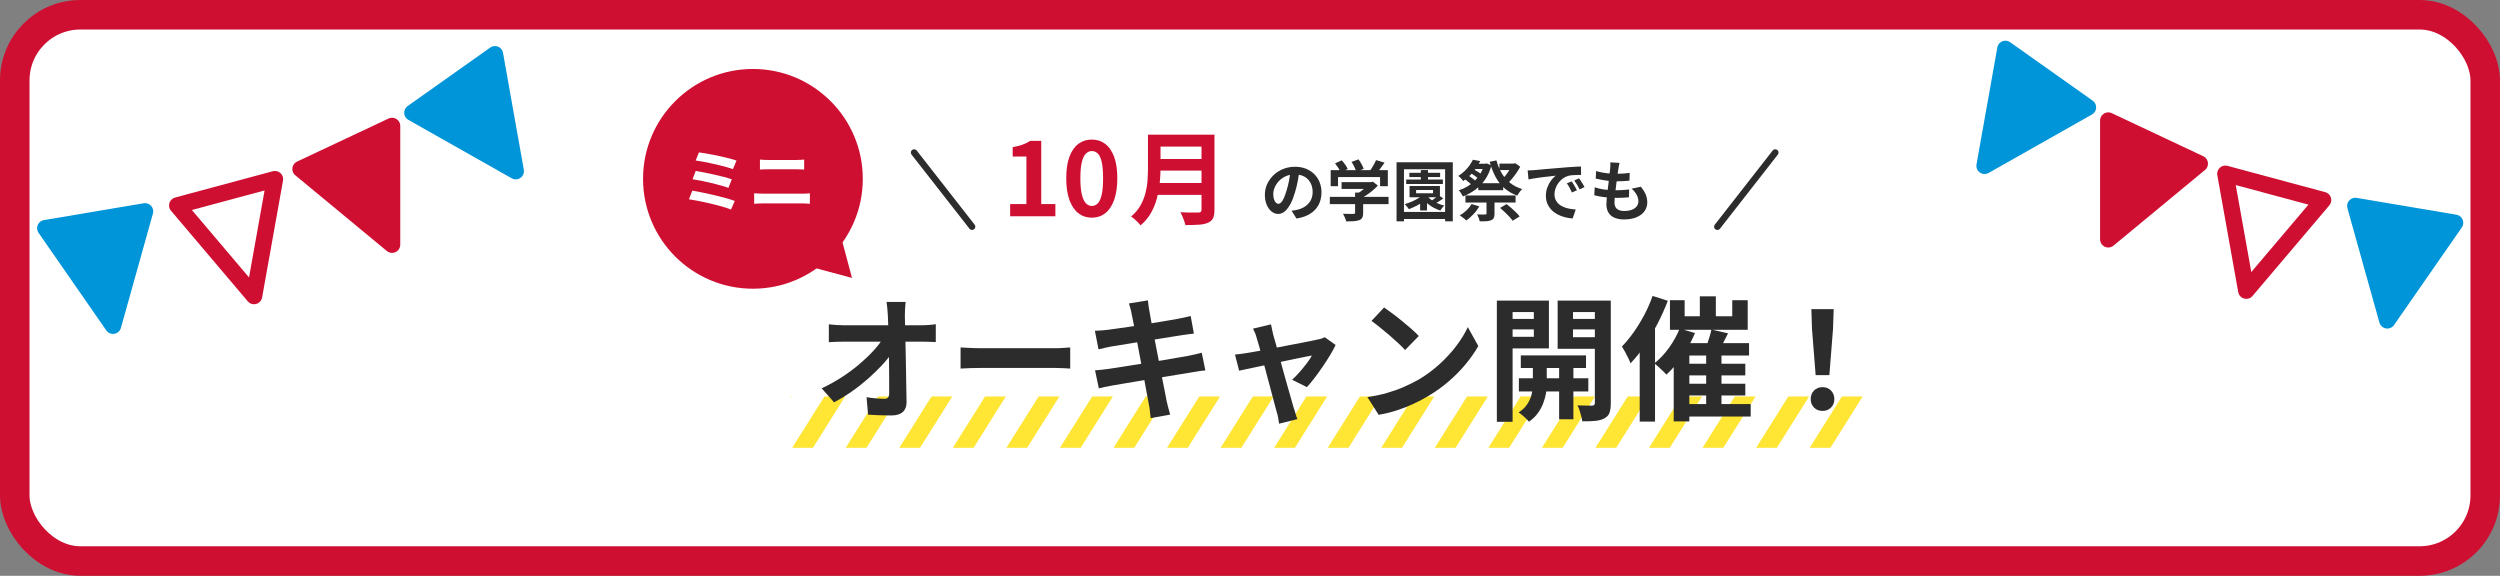<?xml version="1.0" encoding="UTF-8"?><svg id="b" xmlns="http://www.w3.org/2000/svg" xmlns:xlink="http://www.w3.org/1999/xlink" viewBox="0 0 762 175.5"><rect x="0" y="0" width="762" height="175.5" fill="#808080" stroke="none"/><defs><style>.e,.f{fill:none;}.g,.h,.i{stroke:#cf0f32;}.g,.h,.i,.f,.j{stroke-linecap:round;}.g,.h,.i,.j{stroke-linejoin:round;}.g,.i,.j{stroke-width:5px;}.g,.k{fill:#cf0f32;}.l{fill:#2c2c2c;}.h{stroke-width:9px;}.h,.i,.m{fill:#fff;}.f{stroke:#2c2c2c;stroke-miterlimit:10;stroke-width:2px;}.j{fill:#0094d8;stroke:#0094d8;}.n{clip-path:url(#d);}.o{fill:#ffe534;}</style><clipPath id="d"><rect class="e" x="241" y="120.85" width="327" height="15.65"/></clipPath></defs><g id="c"><rect class="h" x="4.5" y="4.5" width="753" height="166.5" rx="20" ry="20"/><g class="n"><polygon class="o" points="594.43 120.44 600.76 120.44 590.54 136.51 584.21 136.51 594.43 120.44"/><polygon class="o" points="578.11 120.25 584.44 120.25 574.22 136.51 567.89 136.51 578.11 120.25"/><polygon class="o" points="561.79 120.25 568.11 120.25 557.9 136.51 551.57 136.51 561.79 120.25"/><polygon class="o" points="545.46 120.25 551.79 120.25 541.58 136.51 535.25 136.51 545.46 120.25"/><polygon class="o" points="529.14 120.25 535.47 120.25 525.25 136.51 518.92 136.51 529.14 120.25"/><polygon class="o" points="512.82 120.25 519.15 120.25 508.93 136.51 502.6 136.51 512.82 120.25"/><polygon class="o" points="496.5 120.25 502.82 120.25 492.61 136.51 486.28 136.51 496.5 120.25"/><polygon class="o" points="480.17 120.25 486.5 120.25 476.29 136.51 469.96 136.51 480.17 120.25"/><polygon class="o" points="463.85 120.25 470.18 120.25 459.96 136.51 453.63 136.51 463.85 120.25"/><polygon class="o" points="447.53 120.25 453.86 120.25 443.64 136.51 437.31 136.51 447.53 120.25"/><polygon class="o" points="431.2 120.25 437.53 120.25 427.32 136.51 420.99 136.51 431.2 120.25"/><polygon class="o" points="414.88 120.25 421.21 120.25 411 136.51 404.67 136.51 414.88 120.25"/><polygon class="o" points="398.56 120.25 404.89 120.25 394.67 136.51 388.34 136.51 398.56 120.25"/><polygon class="o" points="382.24 120.25 388.57 120.25 378.35 136.51 372.02 136.51 382.24 120.25"/><polygon class="o" points="365.91 120.25 372.24 120.25 362.03 136.51 355.7 136.51 365.91 120.25"/><polygon class="o" points="349.59 120.25 355.92 120.25 345.7 136.51 339.38 136.51 349.59 120.25"/><polygon class="o" points="333.27 120.25 339.6 120.25 329.38 136.51 323.05 136.51 333.27 120.25"/><polygon class="o" points="316.95 120.25 323.28 120.25 313.06 136.51 306.73 136.51 316.95 120.25"/><polygon class="o" points="300.62 120.25 306.95 120.25 296.74 136.51 290.41 136.51 300.62 120.25"/><polygon class="o" points="284.3 120.25 290.63 120.25 280.41 136.51 274.09 136.51 284.3 120.25"/><polygon class="o" points="267.98 120.25 274.31 120.25 264.09 136.51 257.76 136.51 267.98 120.25"/><polygon class="o" points="251.66 120.25 257.98 120.25 247.77 136.51 241.44 136.51 251.66 120.25"/><polygon class="o" points="235.33 120.25 241.66 120.25 231.45 136.51 225.12 136.51 235.33 120.25"/><polygon class="o" points="219.01 120.25 225.34 120.25 215.12 136.5 208.8 136.5 219.01 120.25"/><polygon class="o" points="202.69 120.25 209.02 120.25 198.8 136.5 192.47 136.5 202.69 120.25"/><polygon class="o" points="186.37 120.25 192.69 120.25 182.48 136.5 176.15 136.5 186.37 120.25"/><polygon class="o" points="170.04 120.25 176.37 120.25 166.16 136.5 159.83 136.5 170.04 120.25"/><polygon class="o" points="153.86 120.25 160.19 120.25 149.97 136.5 143.64 136.5 153.86 120.25"/><polygon class="o" points="137.53 120.25 143.86 120.25 133.65 136.5 127.32 136.5 137.53 120.25"/><polygon class="o" points="121.28 120.25 127.61 120.25 117.39 136.5 111.06 136.5 121.28 120.25"/><polygon class="o" points="105.03 120.25 111.35 120.25 101.14 136.5 94.81 136.5 105.03 120.25"/><polygon class="o" points="610.62 120.25 616.95 120.25 606.73 136.51 600.4 136.51 610.62 120.25"/><polygon class="o" points="626.87 120.25 633.2 120.25 622.98 136.51 616.66 136.51 626.87 120.25"/><polygon class="o" points="643.13 120.25 649.45 120.25 639.24 136.51 632.91 136.51 643.13 120.25"/><polygon class="o" points="659.38 120.25 665.71 120.25 655.49 136.51 649.16 136.51 659.38 120.25"/><polygon class="o" points="675.63 120.25 681.96 120.25 671.75 136.51 665.42 136.51 675.63 120.25"/></g><circle class="k" cx="229.49" cy="54.51" r="33.49"/><polygon class="k" points="259.69 84.71 256.67 73.41 248.4 81.68 259.69 84.71"/><path class="l" d="M396.07,51.97c-.13,1.01-.31,2.09-.52,3.24-.21,1.15-.5,2.31-.86,3.48-.39,1.35-.84,2.51-1.36,3.48-.52.97-1.09,1.72-1.71,2.25-.62.53-1.3.79-2.03.79s-1.41-.25-2.03-.75-1.11-1.19-1.48-2.07c-.37-.88-.55-1.88-.55-3s.23-2.25.7-3.28c.47-1.03,1.12-1.94,1.95-2.73.83-.79,1.81-1.42,2.92-1.87,1.11-.45,2.32-.68,3.61-.68s2.36.2,3.35.6c.99.4,1.84.95,2.55,1.66.71.71,1.25,1.53,1.62,2.48.37.95.56,1.97.56,3.06,0,1.4-.29,2.65-.86,3.76-.57,1.11-1.42,2.02-2.55,2.74-1.13.72-2.53,1.21-4.21,1.48l-1.5-2.38c.39-.04.73-.09,1.02-.14.29-.05.57-.11.84-.18.64-.16,1.24-.39,1.79-.69.55-.3,1.04-.67,1.45-1.12.41-.45.74-.97.97-1.57.23-.6.35-1.26.35-1.98,0-.79-.12-1.51-.36-2.16-.24-.65-.59-1.22-1.06-1.71-.47-.49-1.03-.86-1.7-1.12-.67-.26-1.43-.39-2.3-.39-1.07,0-2.01.19-2.82.57-.81.38-1.5.87-2.06,1.47s-.98,1.25-1.27,1.94c-.29.69-.43,1.35-.43,1.98,0,.67.08,1.22.24,1.67.16.45.36.78.59,1,.23.22.48.33.75.33.28,0,.56-.14.83-.43.27-.29.54-.72.81-1.31.27-.59.53-1.33.8-2.22.31-.96.57-1.99.78-3.08.21-1.09.37-2.16.46-3.2l2.72.08Z"/><path class="l" d="M405.33,60.01h17.9v2.2h-17.9v-2.2ZM405.59,51.85h17.42v4.9h-2.36v-2.78h-12.82v2.78h-2.24v-4.9ZM406.93,49.79l2.04-.92c.36.4.71.84,1.06,1.33.35.49.6.92.76,1.31l-2.16,1.02c-.15-.37-.38-.82-.71-1.33-.33-.51-.66-.98-.99-1.41ZM408.91,55.51h9.22v2.08h-9.22v-2.08ZM413.03,58.71h2.46v6.18c0,.61-.09,1.09-.26,1.44-.17.35-.5.61-.98.78s-1.04.28-1.68.32c-.64.04-1.39.06-2.24.06-.08-.35-.22-.74-.41-1.19s-.38-.83-.57-1.15c.43.01.86.03,1.3.04s.83.02,1.17.02.58,0,.71-.02c.2,0,.33-.03.4-.08.07-.05.1-.15.1-.28v-6.12ZM411.95,49.35l2.12-.78c.32.43.63.91.93,1.46.3.55.52,1.03.65,1.44l-2.26.88c-.11-.4-.3-.88-.57-1.45-.27-.57-.56-1.08-.87-1.55ZM417.37,55.51h.58l.52-.12,1.5,1.16c-.44.49-.95.99-1.54,1.48-.59.49-1.2.96-1.84,1.39-.64.43-1.29.81-1.94,1.13-.15-.21-.35-.46-.61-.73-.26-.27-.48-.5-.65-.67.52-.27,1.04-.59,1.55-.96.51-.37.98-.76,1.41-1.15.43-.39.77-.75,1.02-1.07v-.46ZM419.43,48.81l2.6.76c-.45.67-.93,1.32-1.42,1.96-.49.64-.94,1.18-1.34,1.62l-1.98-.72c.27-.35.53-.73.79-1.14.26-.41.51-.84.75-1.27.24-.43.44-.84.6-1.21Z"/><path class="l" d="M425.67,49.45h17.14v18.02h-2.34v-15.88h-12.54v15.88h-2.26v-18.02ZM427.11,64.59h14.62v2.16h-14.62v-2.16ZM434.11,58.99l1.8.64c-.51.59-1.12,1.14-1.83,1.66-.71.52-1.47.99-2.27,1.4-.8.41-1.59.77-2.38,1.06-.08-.13-.2-.3-.36-.49-.16-.19-.32-.38-.48-.57-.16-.19-.31-.34-.44-.46.76-.23,1.52-.5,2.27-.83s1.45-.69,2.1-1.1c.65-.41,1.18-.84,1.59-1.31ZM428.61,54.73h11.18v1.36h-11.18v-1.36ZM429.57,52.67h9.38v1.3h-9.38v-1.3ZM429.63,56.69h9.26v3.44h-9.26v-3.44ZM431.63,57.91v1h5.16v-1h-5.16ZM432.85,60.19h2.1v3.96h-2.1v-3.96ZM433.07,51.83h2.18v3.7h-2.18v-3.7ZM435.05,59.81c.35.41.79.81,1.34,1.19.55.38,1.15.71,1.81.99.66.28,1.34.51,2.03.68-.2.17-.42.41-.66.71-.24.3-.43.56-.58.79-.72-.23-1.42-.53-2.11-.91-.69-.38-1.32-.82-1.89-1.32-.57-.5-1.06-1.02-1.46-1.55l1.52-.58ZM438.47,59.53l1.44.92c-.43.35-.88.67-1.37.96-.49.29-.93.55-1.33.76l-1.18-.82c.25-.16.53-.35.84-.56.31-.21.6-.43.88-.65.28-.22.52-.42.72-.61Z"/><path class="l" d="M448.93,48.69l2.24.4c-.56,1.12-1.26,2.2-2.09,3.24-.83,1.04-1.87,1.99-3.11,2.86-.09-.17-.23-.36-.41-.56s-.36-.39-.55-.57c-.19-.18-.36-.32-.52-.43.73-.47,1.39-.98,1.96-1.53.57-.55,1.07-1.12,1.48-1.71.41-.59.75-1.15,1-1.7ZM452.35,49.91h.42l.38-.1,1.44.6c-.44,1.65-1.08,3.09-1.93,4.32-.85,1.23-1.84,2.26-2.99,3.1-1.15.84-2.4,1.52-3.76,2.04-.15-.28-.34-.61-.58-.98-.24-.37-.47-.67-.7-.88.92-.29,1.79-.68,2.61-1.16.82-.48,1.57-1.05,2.24-1.71.67-.66,1.25-1.4,1.74-2.22.49-.82.86-1.7,1.13-2.65v-.36ZM448.51,62.19l2.38.7c-.47.84-1.06,1.64-1.79,2.41-.73.77-1.45,1.4-2.17,1.91-.15-.16-.34-.34-.58-.53-.24-.19-.49-.38-.74-.57-.25-.19-.47-.35-.66-.48.72-.4,1.4-.9,2.04-1.51.64-.61,1.15-1.25,1.52-1.93ZM446.15,54.37l1.26-1c.28.19.58.4.91.64.33.24.64.47.93.7.29.23.53.44.72.64l-1.3,1.12c-.19-.2-.42-.42-.7-.67-.28-.25-.58-.49-.89-.74-.31-.25-.62-.48-.93-.69ZM446.67,59.57h15.28v2.16h-15.28v-2.16ZM447.87,52.53l1.02-1.06c.31.16.63.34.98.55.35.21.68.41.99.61s.58.39.79.58l-1.08,1.18c-.2-.17-.45-.37-.76-.59-.31-.22-.63-.44-.97-.67-.34-.23-.66-.43-.97-.6ZM448.99,49.91h3.92v1.6h-4.88l.96-1.6ZM453.09,60.69h2.44v4.46c0,.55-.08.98-.23,1.29-.15.31-.44.55-.87.71-.4.16-.88.26-1.45.29-.57.03-1.22.04-1.97.03-.05-.32-.16-.68-.31-1.08-.15-.4-.31-.75-.47-1.04.33.01.67.02,1,.03.33,0,.63.01.9.01s.45,0,.56-.02c.16,0,.27-.02.32-.06s.08-.12.08-.24v-4.38ZM450.59,55.83h7.58v2.14h-7.58v-2.14ZM456.11,48.89c.39,1.41.92,2.7,1.59,3.86.67,1.16,1.53,2.15,2.56,2.98s2.27,1.46,3.71,1.9c-.17.15-.36.34-.55.58-.19.24-.37.48-.54.73-.17.25-.3.48-.41.69-1.53-.56-2.84-1.32-3.93-2.28-1.09-.96-1.99-2.11-2.71-3.46-.72-1.35-1.31-2.87-1.78-4.58l2.06-.42ZM457.03,49.87h4.38v1.96h-4.38v-1.96ZM457.23,63.37l1.98-1.16c.47.36.95.76,1.46,1.2.51.44.98.88,1.43,1.33.45.45.81.86,1.09,1.23l-2.14,1.32c-.24-.36-.57-.77-1-1.24-.43-.47-.89-.93-1.39-1.4-.5-.47-.98-.89-1.43-1.28ZM460.81,49.87h.56l.46-.14,1.54,1.08c-.33.63-.72,1.27-1.17,1.92-.45.65-.92,1.27-1.42,1.86-.5.59-1,1.1-1.51,1.54-.16-.23-.39-.49-.68-.78s-.54-.53-.74-.7c.39-.37.78-.81,1.17-1.32.39-.51.75-1.03,1.07-1.56.32-.53.56-1.01.72-1.42v-.48Z"/><path class="l" d="M465.63,51.95c.4-.01.78-.03,1.14-.05s.63-.04.82-.05c.41-.03.92-.07,1.53-.13.61-.06,1.29-.12,2.04-.19.75-.07,1.56-.13,2.41-.2.85-.07,1.74-.14,2.66-.22.69-.07,1.38-.12,2.07-.17.69-.05,1.34-.09,1.96-.12.62-.03,1.16-.06,1.63-.07l.02,2.56c-.36,0-.77,0-1.24.02s-.93.04-1.39.07c-.46.03-.87.1-1.23.19-.6.16-1.16.43-1.68.81s-.97.83-1.35,1.34c-.38.51-.68,1.07-.89,1.66s-.32,1.19-.32,1.79c0,.65.12,1.23.35,1.73.23.5.55.93.96,1.28.41.35.88.65,1.43.88s1.14.41,1.77.53,1.29.2,1.97.24l-.94,2.74c-.84-.05-1.66-.19-2.45-.4-.79-.21-1.54-.51-2.23-.88s-1.3-.83-1.81-1.37-.92-1.16-1.22-1.86c-.3-.7-.45-1.48-.45-2.35,0-.96.15-1.84.46-2.65s.69-1.51,1.15-2.12c.46-.61.92-1.08,1.37-1.41-.37.05-.82.11-1.35.16s-1.09.12-1.7.19c-.61.07-1.22.15-1.85.23-.63.08-1.23.17-1.81.27s-1.1.2-1.57.29l-.26-2.74ZM479.05,55.27c.17.24.36.52.55.85.19.33.38.65.57.98.19.33.35.62.48.89l-1.52.68c-.25-.56-.5-1.05-.73-1.48s-.51-.86-.83-1.3l1.48-.62ZM481.29,54.35c.17.24.36.52.57.83.21.31.41.63.61.96.2.33.37.62.5.87l-1.5.72c-.27-.53-.52-1.01-.77-1.42-.25-.41-.54-.84-.87-1.28l1.46-.68Z"/><path class="l" d="M486.07,57.09c.72.24,1.45.43,2.19.56.74.13,1.47.22,2.2.27.73.05,1.42.07,2.09.07.61,0,1.28-.02,1.99-.06.71-.04,1.39-.1,2.03-.18l-.06,2.38c-.56.05-1.13.1-1.72.13-.59.03-1.19.05-1.82.05-1.33,0-2.61-.07-3.84-.21-1.23-.14-2.29-.34-3.2-.59l.14-2.42ZM486.49,52.13c.6.19,1.25.34,1.96.47.71.13,1.43.22,2.18.28s1.45.09,2.12.09c.79,0,1.52-.03,2.2-.08.68-.05,1.27-.12,1.78-.2l-.08,2.38c-.6.05-1.2.1-1.8.14s-1.32.06-2.16.06c-.68,0-1.39-.04-2.12-.11s-1.46-.17-2.18-.3c-.72-.13-1.39-.27-2.02-.43l.12-2.3ZM493.63,49.65c-.08.36-.15.68-.2.96-.05.28-.1.55-.14.82-.05.28-.12.68-.19,1.21-.07.53-.15,1.12-.24,1.78s-.17,1.35-.26,2.06c-.09.71-.17,1.41-.25,2.09-.08.68-.14,1.3-.19,1.86-.05.56-.07,1.01-.07,1.34,0,.83.25,1.46.75,1.89.5.43,1.24.65,2.23.65.93,0,1.72-.13,2.36-.39.64-.26,1.13-.61,1.46-1.05.33-.44.5-.93.5-1.48,0-.68-.18-1.34-.53-1.99-.35-.65-.86-1.28-1.53-1.89l2.82-.6c.67.84,1.16,1.64,1.47,2.39.31.75.47,1.56.47,2.41,0,1-.29,1.89-.86,2.68s-1.39,1.4-2.45,1.84c-1.06.44-2.32.66-3.79.66-1.04,0-1.97-.16-2.78-.48-.81-.32-1.45-.83-1.9-1.52-.45-.69-.68-1.59-.68-2.7,0-.41.03-.96.1-1.65.07-.69.15-1.45.25-2.28.1-.83.2-1.68.31-2.54.11-.86.2-1.68.29-2.45.09-.77.16-1.44.21-2,.03-.47.04-.82.05-1.07,0-.25,0-.48-.03-.71l2.82.16Z"/><path class="m" d="M211.01,58.11c.71.11,1.53.26,2.44.44.91.18,1.86.39,2.85.61s1.96.46,2.91.69c.95.24,1.84.48,2.66.71.82.24,1.52.47,2.09.69l-1.15,2.62c-.56-.24-1.25-.48-2.08-.72-.83-.25-1.72-.49-2.69-.74-.97-.24-1.94-.48-2.92-.69-.98-.22-1.91-.41-2.8-.58s-1.67-.3-2.34-.4l1.05-2.65ZM212.08,52.1c.76.13,1.62.29,2.6.48.98.2,1.99.41,3.02.64s2.02.47,2.96.71c.94.25,1.74.49,2.39.72l-1.03,2.62c-.6-.24-1.36-.48-2.28-.73-.92-.25-1.89-.5-2.92-.76-1.03-.25-2.05-.48-3.06-.68-1.01-.2-1.9-.36-2.67-.47l.97-2.54ZM213.04,46.45c.55.07,1.21.17,1.98.3.78.13,1.6.28,2.48.45s1.75.35,2.62.56,1.69.4,2.44.6c.75.2,1.39.39,1.92.57l-1.07,2.62c-.49-.18-1.1-.37-1.83-.58-.73-.2-1.52-.41-2.37-.62-.85-.21-1.72-.41-2.58-.59-.87-.18-1.7-.35-2.49-.5-.79-.15-1.49-.27-2.09-.34l.99-2.48Z"/><path class="m" d="M229.87,58.91c.42.03.86.06,1.31.08.45.03.89.04,1.31.04h12.05c.36,0,.75-.01,1.17-.03s.79-.05,1.14-.09v3.21c-.36-.04-.76-.07-1.2-.09-.43-.02-.81-.03-1.11-.03h-12.05c-.42,0-.86.01-1.33.03-.47.02-.9.05-1.29.09v-3.21ZM231.63,48.64c.38.04.79.07,1.25.09s.86.03,1.21.03h8.69c.42,0,.84-.01,1.26-.04.42-.03.78-.06,1.07-.08v3.04c-.29-.01-.67-.03-1.11-.05-.45-.02-.85-.03-1.22-.03h-8.67c-.41,0-.83,0-1.28.02-.45.01-.85.04-1.2.06v-3.04Z"/><path class="l" d="M250.46,118.37c2.13-1.01,4.17-2.15,6.11-3.4,1.94-1.26,3.72-2.57,5.33-3.94,1.61-1.37,3.04-2.73,4.28-4.08,1.24-1.35,2.23-2.63,2.97-3.83l2.67.04.04,4.35c-.82,1.26-1.87,2.57-3.16,3.94-1.29,1.37-2.71,2.73-4.26,4.1-1.56,1.37-3.21,2.66-4.96,3.87-1.75,1.22-3.5,2.29-5.25,3.22l-3.77-4.26ZM252.63,98.85c.6.08,1.33.15,2.19.21.86.06,1.65.08,2.36.08h23.78c.66,0,1.41-.03,2.26-.1.85-.07,1.52-.14,2.01-.23v5.45c-.66-.03-1.35-.05-2.07-.08-.72-.03-1.36-.04-1.91-.04h-23.94c-.74,0-1.52.01-2.34.04-.82.03-1.6.07-2.34.12v-5.45ZM276.04,92.04c-.08.63-.14,1.31-.18,2.05s-.06,1.44-.06,2.09c.03,1.15.05,2.39.08,3.73.03,1.34.06,2.76.1,4.26.04,1.5.08,3.04.1,4.61s.05,3.14.08,4.71c.03,1.57.05,3.12.08,4.63s.05,2.97.08,4.37c.03,1.31-.34,2.33-1.11,3.05-.77.72-1.93,1.09-3.49,1.09-1.23,0-2.43-.02-3.61-.06s-2.35-.1-3.53-.18l-.45-5.33c.93.16,1.9.29,2.91.37,1.01.08,1.86.12,2.54.12.52,0,.89-.14,1.11-.41.22-.27.33-.71.33-1.31v-3.22c0-1.22,0-2.51-.02-3.9-.01-1.38-.03-2.8-.06-4.26-.03-1.46-.05-2.92-.08-4.37-.03-1.45-.06-2.84-.1-4.18-.04-1.34-.09-2.58-.14-3.73-.05-.9-.12-1.69-.18-2.36-.07-.67-.14-1.26-.22-1.78h5.82Z"/><path class="l" d="M292.77,105.9c.49.03,1.12.06,1.89.1.76.04,1.56.08,2.4.1.83.03,1.61.04,2.32.04h22.02c.96,0,1.86-.03,2.71-.1.85-.07,1.54-.12,2.09-.14v6.44c-.47-.03-1.16-.07-2.09-.12-.93-.05-1.83-.08-2.71-.08h-22.02c-1.18,0-2.38.02-3.61.06-1.23.04-2.23.09-2.99.14v-6.44Z"/><path class="l" d="M333.73,100.82c.66-.03,1.3-.06,1.93-.1s1.26-.1,1.89-.18c.6-.08,1.45-.2,2.54-.35,1.09-.15,2.35-.33,3.77-.53,1.42-.21,2.89-.43,4.41-.68,1.52-.25,2.99-.48,4.41-.72,1.42-.23,2.69-.44,3.79-.64,1.11-.19,1.97-.34,2.6-.45.66-.14,1.34-.28,2.05-.43.71-.15,1.31-.29,1.8-.43l.98,5.37c-.44.03-1.03.1-1.76.21-.74.11-1.41.21-2.01.29-.74.11-1.7.26-2.89.45-1.19.19-2.51.4-3.96.64-1.45.23-2.92.46-4.43.7-1.5.23-2.94.47-4.3.7-1.37.23-2.57.43-3.61.59-1.04.16-1.82.29-2.34.37-.66.14-1.27.27-1.84.39-.57.12-1.22.28-1.93.47l-1.11-5.66ZM333.77,112.87c.55-.03,1.24-.09,2.07-.18.83-.1,1.56-.18,2.19-.27.74-.11,1.72-.26,2.95-.45,1.23-.19,2.62-.41,4.16-.66,1.54-.25,3.14-.5,4.78-.76,1.64-.26,3.24-.53,4.8-.8,1.56-.27,2.98-.52,4.26-.74,1.28-.22,2.32-.4,3.12-.53.79-.16,1.55-.33,2.28-.49.72-.16,1.36-.33,1.91-.49l1.11,5.41c-.55.03-1.21.1-1.99.23-.78.12-1.56.25-2.36.39-.88.14-1.97.31-3.28.53-1.31.22-2.75.46-4.33.72-1.57.26-3.18.52-4.82.78-1.64.26-3.21.52-4.71.78-1.5.26-2.86.49-4.06.68-1.2.19-2.15.36-2.83.49-.88.16-1.66.31-2.36.45-.7.14-1.28.27-1.74.41l-1.15-5.49ZM344.92,95.61c-.11-.6-.24-1.15-.39-1.64-.15-.49-.29-.98-.43-1.48l5.78-.94c.05.41.12.92.18,1.54.07.61.16,1.17.27,1.66.05.38.18,1.09.37,2.13.19,1.04.42,2.3.7,3.77.27,1.48.58,3.07.92,4.78.34,1.71.68,3.43,1,5.17.33,1.74.65,3.38.96,4.94.31,1.56.59,2.94.82,4.14.23,1.2.4,2.09.51,2.67.14.6.3,1.26.49,1.97s.38,1.39.57,2.05l-5.95,1.07c-.11-.77-.19-1.5-.25-2.19-.05-.7-.15-1.35-.29-1.95-.11-.55-.27-1.39-.47-2.52-.21-1.13-.45-2.47-.74-4-.29-1.53-.59-3.16-.92-4.88s-.66-3.44-.98-5.17c-.33-1.72-.64-3.33-.92-4.84-.29-1.5-.54-2.81-.76-3.92s-.38-1.89-.49-2.36Z"/><path class="l" d="M407.08,105.16c-.41.9-.96,1.93-1.66,3.08s-1.46,2.32-2.28,3.53c-.82,1.2-1.64,2.34-2.46,3.42-.82,1.08-1.6,2.02-2.34,2.81l-4.51-2.25c.71-.63,1.46-1.39,2.25-2.3s1.54-1.81,2.24-2.73c.7-.92,1.21-1.7,1.54-2.36-.3.06-.87.16-1.7.33-.83.16-1.84.37-3.01.61-1.18.25-2.45.51-3.83.8-1.38.29-2.77.58-4.16.88-1.39.3-2.72.58-3.98.84-1.26.26-2.36.49-3.32.7-.96.2-1.68.36-2.17.47l-1.27-4.92c.66-.05,1.28-.12,1.89-.21s1.23-.18,1.89-.29c.33-.05.91-.15,1.74-.29.83-.14,1.83-.31,2.99-.53,1.16-.22,2.41-.46,3.75-.72s2.69-.52,4.06-.78c1.37-.26,2.65-.51,3.85-.74,1.2-.23,2.25-.44,3.16-.62.9-.18,1.56-.32,1.97-.43.36-.05.72-.14,1.11-.27.38-.12.71-.25.98-.39l3.28,2.34ZM387.4,98.85c.08.47.18.96.31,1.5.12.53.24,1.07.35,1.62.25.79.54,1.82.88,3.07.34,1.26.72,2.64,1.13,4.14.41,1.5.83,3.03,1.25,4.57.42,1.54.84,3.02,1.25,4.43.41,1.41.76,2.65,1.07,3.73.3,1.08.53,1.91.7,2.48.11.22.22.55.33.98.11.44.24.87.39,1.31.15.44.28.79.39,1.07l-5.58,1.39c-.08-.57-.18-1.18-.29-1.8-.11-.63-.26-1.23-.45-1.8-.16-.6-.4-1.47-.7-2.6s-.64-2.43-1.02-3.87c-.38-1.45-.79-2.95-1.21-4.51s-.83-3.08-1.21-4.57c-.38-1.49-.75-2.84-1.09-4.06-.34-1.22-.62-2.17-.84-2.85-.14-.55-.31-1.07-.51-1.56-.21-.49-.42-.94-.64-1.35l5.49-1.31Z"/><path class="l" d="M416.76,121.03c2.13-.3,4.14-.72,6.03-1.27,1.89-.55,3.63-1.17,5.25-1.89,1.61-.71,3.09-1.45,4.43-2.21,2.32-1.39,4.46-2.98,6.4-4.76,1.94-1.78,3.63-3.63,5.08-5.56,1.45-1.93,2.6-3.81,3.44-5.64l3.2,5.78c-1.04,1.83-2.32,3.66-3.83,5.49-1.52,1.83-3.23,3.57-5.15,5.23-1.91,1.65-3.98,3.14-6.19,4.45-1.39.85-2.9,1.65-4.51,2.4-1.61.75-3.31,1.42-5.1,2.01-1.79.59-3.66,1.05-5.6,1.37l-3.44-5.41ZM421.88,93.73c.71.49,1.54,1.09,2.5,1.8.96.71,1.95,1.48,2.97,2.32,1.03.83,1.99,1.65,2.89,2.44.9.79,1.64,1.5,2.21,2.13l-4.18,4.26c-.52-.57-1.2-1.26-2.05-2.05-.85-.79-1.76-1.61-2.75-2.46-.98-.85-1.96-1.65-2.91-2.42-.96-.77-1.8-1.41-2.54-1.93l3.85-4.1Z"/><path class="l" d="M456.24,91.63h4.8v36.94h-4.8v-36.94ZM458.7,97.21h10.29v3.2h-10.29v-3.2ZM459.15,91.63h12.96v14.56h-12.96v-3.53h8.36v-7.54h-8.36v-3.48ZM467.23,109.72h4.22v7.87c0,.66-.08,1.45-.25,2.38-.16.93-.44,1.92-.84,2.97s-.95,2.06-1.66,3.03c-.71.97-1.6,1.82-2.67,2.56-.36-.44-.85-.94-1.48-1.5-.63-.56-1.19-1-1.68-1.33,1.15-.71,2.04-1.57,2.69-2.58.64-1.01,1.08-2.02,1.31-3.03.23-1.01.35-1.86.35-2.54v-7.83ZM462.96,115.29h21.16v4.02h-21.16v-4.02ZM463.54,108.32h19.88v3.85h-19.88v-3.85ZM488.67,91.63v3.48h-9.22v7.67h9.22v3.53h-13.9v-14.68h13.9ZM475.22,109.51h4.35v18.29h-4.35v-18.29ZM477.72,97.21h10.33v3.2h-10.33v-3.2ZM486.13,91.63h4.84v31.2c0,1.26-.13,2.25-.39,2.97-.26.72-.77,1.29-1.54,1.7-.74.41-1.65.67-2.75.78-1.09.11-2.43.15-4.02.12-.06-.44-.16-.95-.31-1.54-.15-.59-.32-1.18-.51-1.78-.19-.6-.41-1.11-.66-1.52.93.03,1.83.05,2.71.06.88.01,1.48.02,1.8.02.3-.03.51-.11.63-.25.12-.14.18-.34.18-.61v-31.16Z"/><path class="l" d="M503.72,90.2l4.63,1.48c-.88,2.3-1.91,4.61-3.12,6.95-1.2,2.34-2.5,4.55-3.9,6.64-1.39,2.09-2.84,3.92-4.35,5.47-.14-.41-.36-.94-.68-1.58-.31-.64-.65-1.29-1-1.95-.36-.66-.67-1.19-.94-1.6,1.23-1.26,2.43-2.71,3.59-4.35,1.16-1.64,2.24-3.4,3.24-5.29,1-1.89,1.84-3.81,2.52-5.78ZM499.78,101.56l4.67-4.67v31.61h-4.67v-26.94ZM511.96,100.16l4.67,1.35c-.66,1.61-1.46,3.2-2.4,4.76-.94,1.56-1.95,3.01-3.03,4.37-1.08,1.35-2.18,2.54-3.3,3.55-.25-.3-.59-.67-1.05-1.11-.45-.44-.91-.87-1.37-1.29-.46-.42-.88-.77-1.23-1.05,1.58-1.23,3.06-2.79,4.43-4.69,1.37-1.9,2.46-3.86,3.28-5.88ZM509.01,91.51h4.47v4.88h14.51v-4.88h4.71v9.02h-23.7v-9.02ZM510.15,104.59h22.96v3.77h-18.2v20.09h-4.76v-23.86ZM512.74,123.16h20.87v3.81h-20.87v-3.81ZM512.78,110.86h19.19v3.57h-19.19v-3.57ZM512.78,116.97h19.19v3.57h-19.19v-3.57ZM518.11,90.32h4.88v8.57h-4.88v-8.57ZM521.63,100.45l5.08,1.15c-.55,1.12-1.11,2.22-1.68,3.3-.57,1.08-1.09,2-1.56,2.77l-3.77-1.11c.25-.57.49-1.22.74-1.95.25-.72.48-1.46.7-2.19.22-.74.38-1.39.49-1.97ZM520.04,107.34h4.67v17.71h-4.67v-17.71Z"/><path class="l" d="M555.5,125.25c-1.04,0-1.9-.34-2.58-1.02-.68-.68-1.02-1.54-1.02-2.58s.34-1.94,1.02-2.62,1.54-1.03,2.58-1.03,1.9.34,2.58,1.03,1.03,1.56,1.03,2.62-.34,1.9-1.03,2.58c-.68.68-1.54,1.02-2.58,1.02ZM553.41,114.35l-1.11-14.02-.2-6.11h6.81l-.21,6.11-1.11,14.02h-4.18Z"/><path class="k" d="M307.89,65.91v-3.72h4.96v-14.48h-4.19v-2.85c1.16-.21,2.15-.46,2.99-.76.84-.3,1.62-.69,2.34-1.16h3.38v19.25h4.31v3.72h-13.79Z"/><path class="k" d="M332.78,66.35c-1.55,0-2.91-.45-4.08-1.35s-2.08-2.24-2.73-4.03c-.65-1.79-.98-4-.98-6.65s.33-4.81.98-6.56c.65-1.75,1.56-3.05,2.73-3.92,1.17-.87,2.53-1.3,4.08-1.3s2.93.44,4.09,1.32c1.16.88,2.06,2.19,2.71,3.92.65,1.74.98,3.92.98,6.54s-.33,4.86-.98,6.65c-.65,1.79-1.56,3.13-2.71,4.03-1.16.9-2.52,1.35-4.09,1.35ZM332.78,62.78c.68,0,1.28-.26,1.8-.77s.92-1.39,1.21-2.62.43-2.92.43-5.07-.14-3.8-.43-5.01-.69-2.06-1.21-2.54c-.52-.49-1.12-.73-1.8-.73-.64,0-1.22.24-1.75.73-.53.49-.95,1.33-1.26,2.54s-.47,2.88-.47,5.01.16,3.84.47,5.07.73,2.1,1.26,2.62,1.11.77,1.75.77Z"/><path class="k" d="M349.89,41.05h3.84v10.26c0,1.34-.08,2.79-.23,4.34-.16,1.55-.44,3.12-.85,4.71-.41,1.59-1.02,3.1-1.83,4.53-.81,1.43-1.87,2.7-3.19,3.81-.19-.27-.45-.58-.79-.93-.34-.35-.7-.69-1.08-1.02-.38-.33-.72-.58-1.01-.74,1.18-.99,2.11-2.09,2.81-3.3.69-1.21,1.21-2.46,1.55-3.77.34-1.3.56-2.6.65-3.91.09-1.3.14-2.55.14-3.75v-10.23ZM352.31,55.77h15.56v3.63h-15.56v-3.63ZM352.47,41.05h15.47v3.63h-15.47v-3.63ZM352.5,48.46h15.59v3.53h-15.59v-3.53ZM366.2,41.05h3.97v22.91c0,1.12-.15,1.97-.45,2.57-.3.6-.81,1.05-1.53,1.36-.74.33-1.67.53-2.79.6-1.12.07-2.48.11-4.09.11-.08-.37-.21-.8-.37-1.27-.17-.48-.35-.95-.56-1.43s-.41-.88-.62-1.21c.72.04,1.46.07,2.22.08.75.01,1.43.02,2.02.02h1.26c.35,0,.6-.07.74-.2.14-.13.22-.37.22-.7v-22.85Z"/><line class="f" x1="278.63" y1="46.5" x2="296.28" y2="69.09"/><line class="f" x1="541.1" y1="46.5" x2="523.46" y2="69.09"/><polygon class="j" points="727.65 97.64 717.9 62.78 748.3 67.91 727.65 97.64"/><polygon class="i" points="684.67 88.59 678.3 52.97 708.07 60.98 684.67 88.59"/><polygon class="g" points="642.6 72.94 642.6 36.75 670.49 49.88 642.6 72.94"/><polygon class="j" points="604.9 50.54 611.25 14.91 636.4 32.72 604.9 50.54"/><polygon class="j" points="34.45 99.27 44.2 64.42 13.81 69.55 34.45 99.27"/><polygon class="i" points="77.43 90.23 83.8 54.61 54.03 62.62 77.43 90.23"/><polygon class="g" points="119.5 74.58 119.5 38.39 91.61 51.51 119.5 74.58"/><polygon class="j" points="157.2 52.17 150.86 16.54 125.7 34.36 157.2 52.17"/></g></svg>